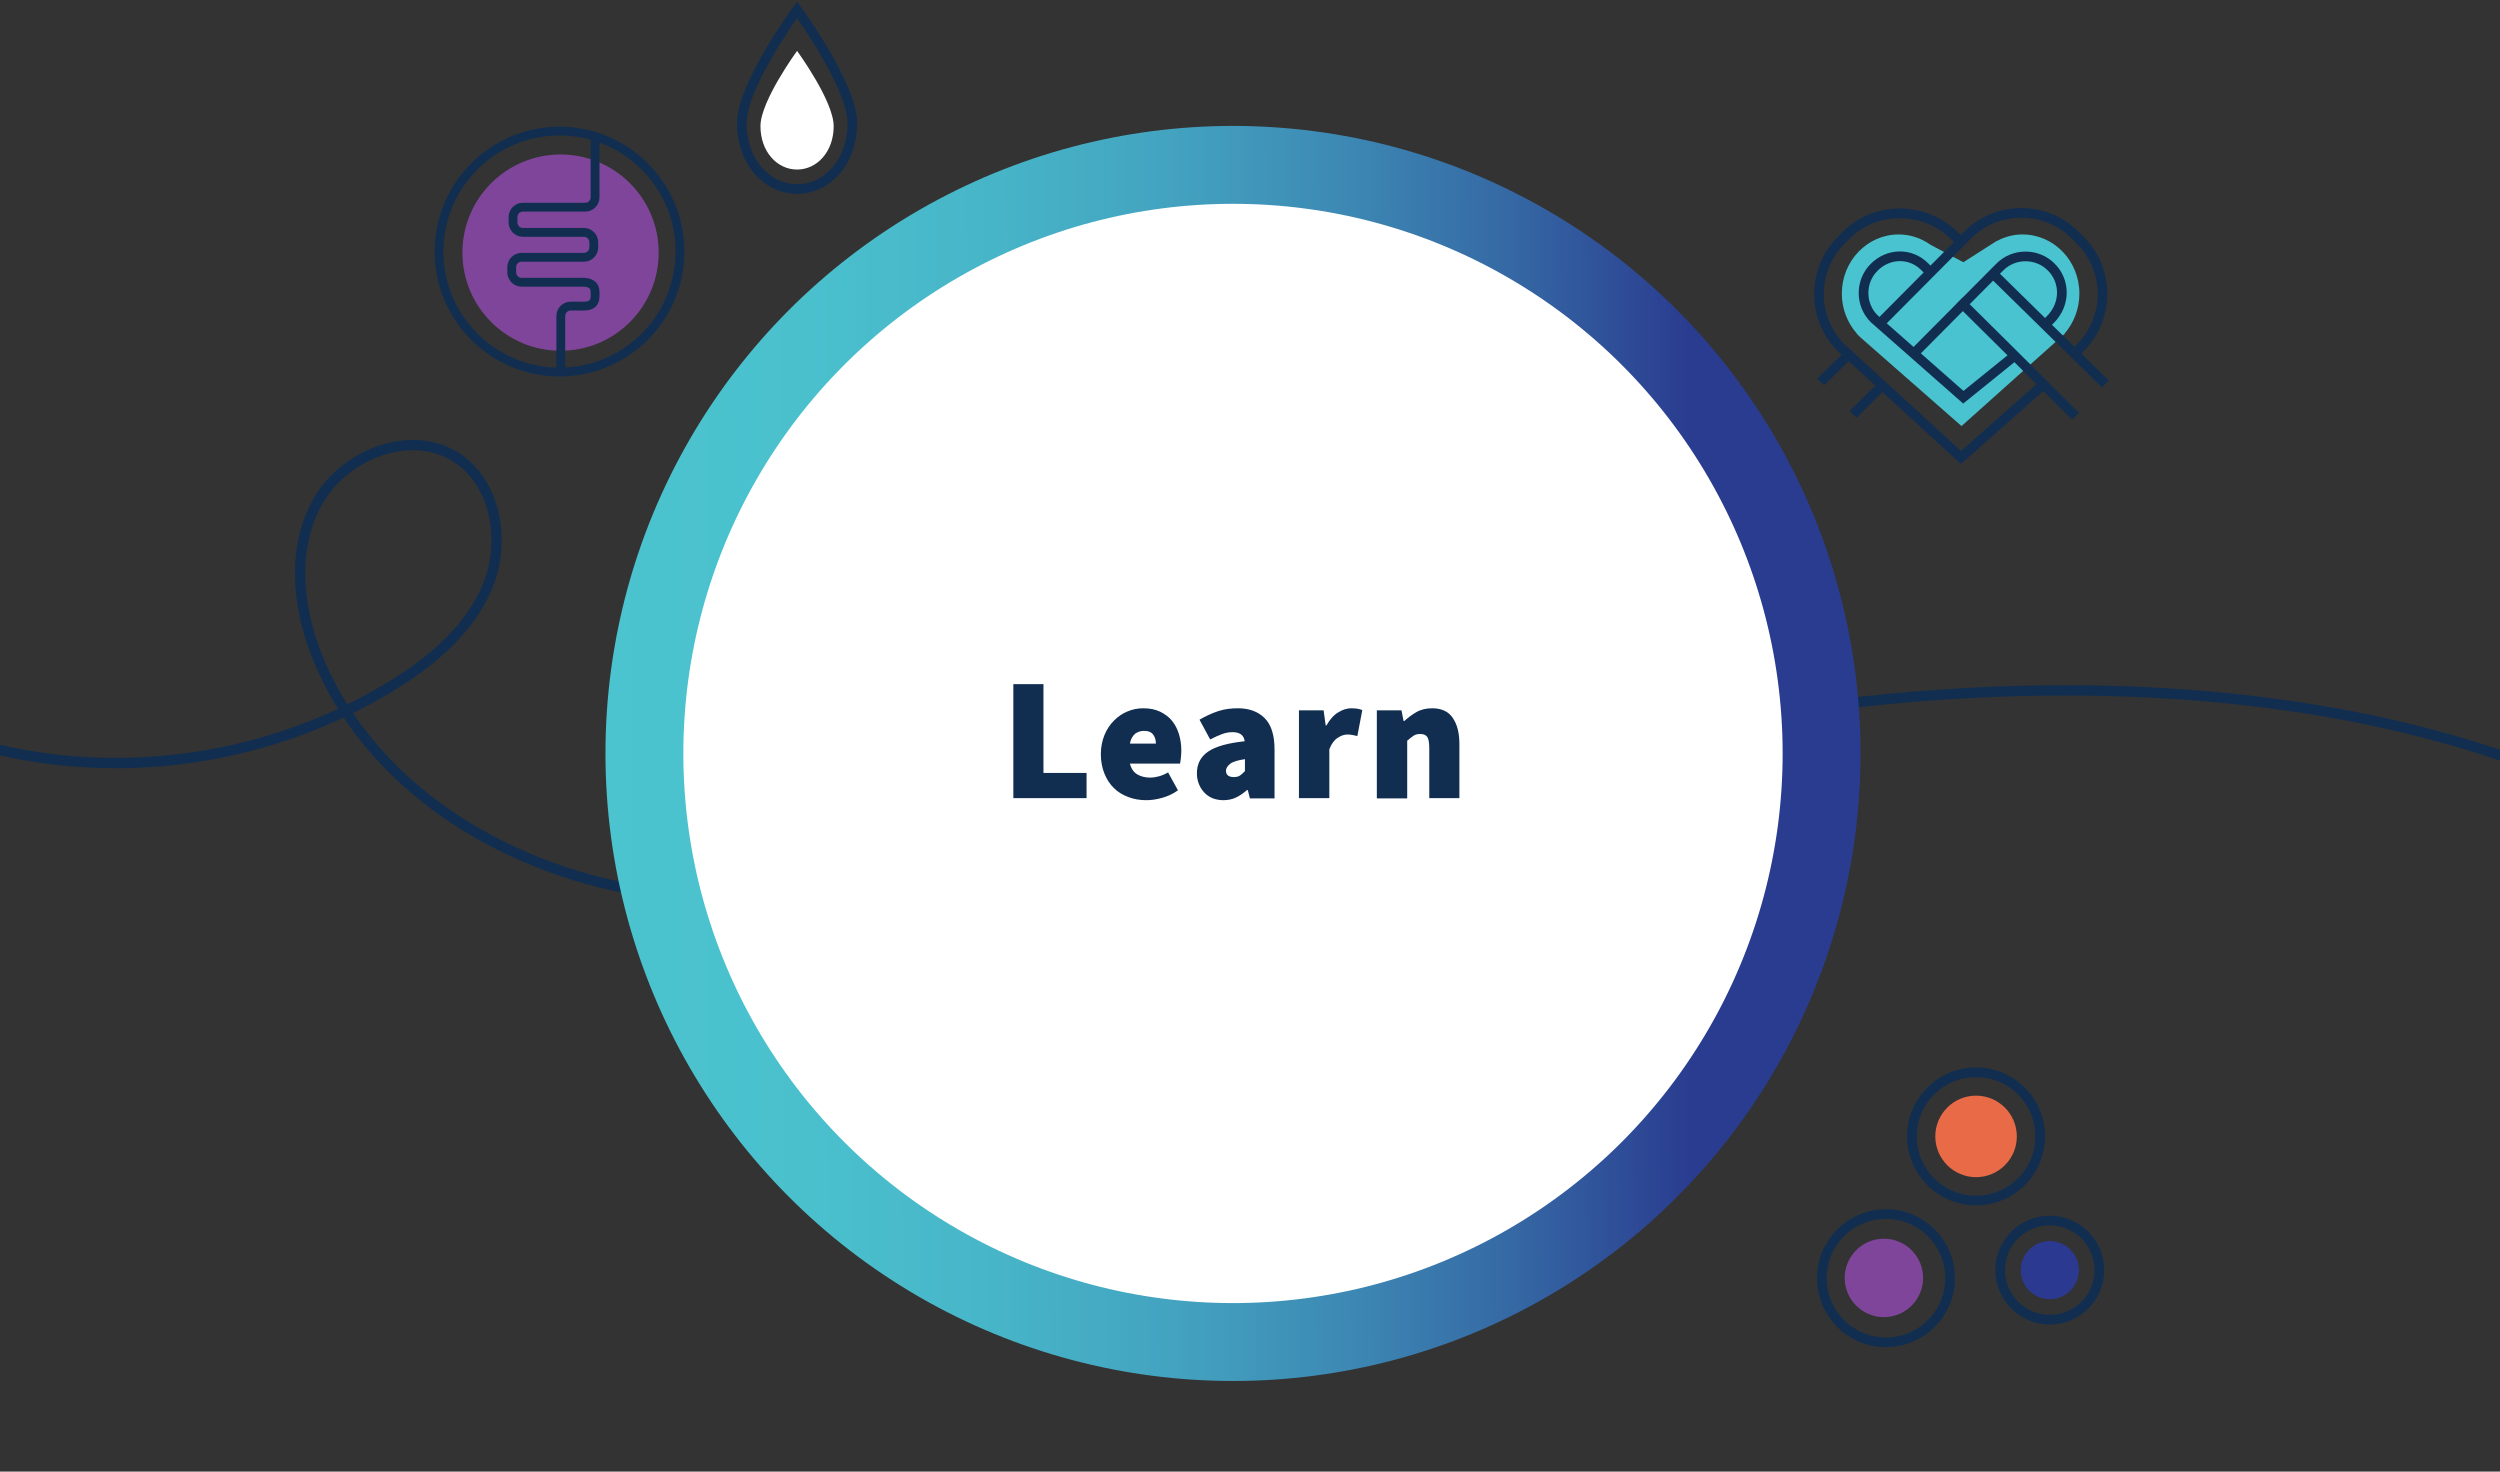<?xml version="1.0" encoding="utf-8"?>
<!-- Generator: Adobe Illustrator 22.1.0, SVG Export Plug-In . SVG Version: 6.00 Build 0)  -->
<!DOCTYPE svg PUBLIC "-//W3C//DTD SVG 1.1//EN" "http://www.w3.org/Graphics/SVG/1.1/DTD/svg11.dtd">
<svg version="1.1" id="Layer_1" xmlns="http://www.w3.org/2000/svg" xmlns:xlink="http://www.w3.org/1999/xlink" x="0px" y="0px"
	 viewBox="0 0 962.9 566.8" style="enable-background:new 0 0 962.9 566.8;" xml:space="preserve">
<rect x="0" y="0" width="962.9" height="566.8" fill="#333333" stroke="none"/>
<style type="text/css">
	.st0{fill:none;stroke:#112E50;stroke-width:3.977;stroke-miterlimit:10;}
	.st1{fill:#49C3CF;}
	.st2{fill:none;stroke:#112E50;stroke-width:3.731;stroke-miterlimit:10;}
	.st3{fill:#E96A47;}
	.st4{fill:#7F459A;}
	.st5{fill:#2B3990;}
	.st6{fill:#FFFFFF;stroke:url(#SVGID_1_);stroke-width:30;stroke-miterlimit:10;}
	.st7{fill:#112E50;}
	.st8{fill:#FFFFFF;}
	.st9{fill:none;stroke:#112E50;stroke-width:3.404;stroke-miterlimit:10;}
</style>
<g id="Layer_1_1_">
</g>
<path class="st0" d="M-0.9,288.7c51.2,12,106.9,3,151.7-24.5c15.6-9.5,30.4-22,37.2-38.9s3.1-39.1-12.2-49.1
	c-18-11.6-44.2-0.8-54.1,18.2s-6.7,42.5,2,62.1c21.7,49.3,74.3,79.9,127.7,87.3s107.5-5.3,158.5-22.7c51-17.4,105.6-5.4,157.3-20.5
	c169.5-49.5,310.5-40.5,402-7.5"/>
<g>
	<path class="st1" d="M800.9,113.1c0-12.6-9.8-22.8-21.9-22.8c-3.5,0-6.9,0.9-9.8,2.5v-0.1l-13,8.3l-12.6-6.7c-3.5-2.5-7.7-4-12.3-4
		c-12.1,0-21.9,10.2-21.9,22.8c0,5.9,2.2,11.3,5.8,15.4h-0.1l0.7,0.7c0,0,0,0,0.1,0.1c0.2,0.2,0.4,0.3,0.5,0.5l39.1,34.3l39.8-35.6
		h-0.1C798.7,124.4,800.9,119,800.9,113.1z"/>
	<g>
		<g>
			<line class="st2" x1="767.5" y1="105.3" x2="810.9" y2="147.9"/>
			<polyline class="st2" points="754.7,115.9 775.9,136.9 799.4,160.3 			"/>
			<path class="st2" d="M737.1,136.2l33.1-33.3c5.4-5.5,14.4-5.5,19.8-0.1l0,0c5.5,5.4,5.7,14.4-0.4,20.4l-1.9,1.8"/>
			<line class="st2" x1="701.2" y1="147.1" x2="711.5" y2="137.1"/>
			<line class="st2" x1="713.7" y1="159.6" x2="723.9" y2="149.5"/>
			<path class="st2" d="M787.5,147.7l-32.2,28.5l0,0L709.2,134c-11.4-11.3-11.5-29.9-0.1-41.4l2-2c11.3-11.4,30.3-11.1,41.7,0.2
				l2.5,2.3"/>
			<path class="st2" d="M724,124.6l33.8-34c11.3-11.4,29.9-11.5,41.4-0.1l2,2c11.4,11.3,11.5,29.9,0.1,41.4l-2.4,2.5"/>
			<path class="st2" d="M775.5,137.4L756.2,153l-34.3-30.2c-5.5-5.4-5.5-14.4-0.1-19.8l0,0c5.4-5.5,13.9-5.8,19.4-0.4l2.4,2.4"/>
		</g>
	</g>
</g>
<g>
	<circle class="st2" cx="761.1" cy="437.7" r="24.7"/>
	<circle class="st2" cx="726.4" cy="492.3" r="24.7"/>
	<circle class="st2" cx="789.5" cy="489.2" r="19.1"/>
	<circle class="st3" cx="761.1" cy="437.7" r="15.7"/>
	<circle class="st4" cx="725.6" cy="492.2" r="15.1"/>
	<circle class="st5" cx="789.5" cy="489.2" r="11.2"/>
</g>
<linearGradient id="SVGID_1_" gradientUnits="userSpaceOnUse" x1="712.192" y1="152.608" x2="228.794" y2="152.608" gradientTransform="matrix(1 -3.121463e-03 3.121463e-03 1 3.93 139.061)">
	<stop  offset="0.136" style="stop-color:#2A3C90"/>
	<stop  offset="0.146" style="stop-color:#2B3F91"/>
	<stop  offset="0.277" style="stop-color:#3568A4"/>
	<stop  offset="0.412" style="stop-color:#3D89B4"/>
	<stop  offset="0.549" style="stop-color:#43A3C0"/>
	<stop  offset="0.691" style="stop-color:#47B5C8"/>
	<stop  offset="0.838" style="stop-color:#4AC0CD"/>
	<stop  offset="1" style="stop-color:#4BC4CF"/>
</linearGradient>
<circle class="st6" cx="474.9" cy="290.2" r="226.7"/>
<g>
	<path class="st7" d="M390.3,307.4v-43.9h11.6v34.2h16.6v9.7L390.3,307.4L390.3,307.4z"/>
	<path class="st7" d="M441.5,308.2c-2.5,0-4.8-0.4-6.9-1.2c-2.1-0.8-4-1.9-5.5-3.4c-1.6-1.5-2.8-3.4-3.7-5.6
		c-0.9-2.2-1.4-4.7-1.4-7.5c0-2.7,0.5-5.2,1.4-7.4c0.9-2.2,2.1-4,3.7-5.6c1.5-1.5,3.2-2.7,5.2-3.5c1.9-0.8,3.9-1.2,6-1.2
		c2.5,0,4.6,0.4,6.5,1.3c1.8,0.9,3.4,2,4.6,3.5s2.1,3.2,2.7,5.2s0.9,4.1,0.9,6.4c0,1-0.1,2-0.2,2.9s-0.2,1.6-0.3,2h-19.3
		c0.5,2,1.5,3.4,2.9,4.2c1.4,0.8,3,1.2,4.9,1.2c1.2,0,2.3-0.2,3.4-0.5s2.3-0.8,3.5-1.5l3.8,6.9c-1.8,1.3-3.9,2.3-6.1,2.9
		C445.5,307.9,443.4,308.2,441.5,308.2z M435.2,286.4h10c0-1.3-0.3-2.4-1-3.4s-1.9-1.5-3.6-1.5c-1.3,0-2.4,0.4-3.4,1.1
		C436.2,283.5,435.5,284.7,435.2,286.4z"/>
	<path class="st7" d="M471.2,308.2c-1.6,0-3-0.3-4.3-0.8c-1.3-0.6-2.3-1.3-3.2-2.3s-1.5-2-2-3.3s-0.7-2.6-0.7-4
		c0-3.5,1.4-6.3,4.3-8.3s7.6-3.3,14.1-4c-0.3-2.3-1.8-3.5-4.7-3.5c-1.2,0-2.5,0.2-3.9,0.7s-2.9,1.2-4.7,2.1l-4.1-7.6
		c2.4-1.4,4.8-2.5,7.2-3.3s5-1.1,7.6-1.1c4.4,0,7.8,1.3,10.3,3.8s3.8,6.5,3.8,12.1v18.8h-9.5l-0.8-3.2h-0.3
		c-1.4,1.2-2.8,2.2-4.3,2.9C474.7,307.8,473.1,308.2,471.2,308.2z M475.3,299.3c0.9,0,1.7-0.2,2.3-0.6c0.6-0.4,1.2-1,1.9-1.7v-4.6
		c-2.8,0.4-4.7,1-5.7,1.8s-1.6,1.7-1.6,2.6C472.2,298.5,473.2,299.3,475.3,299.3z"/>
	<path class="st7" d="M500.3,307.4v-33.8h9.5l0.8,5.8h0.3c1.3-2.3,2.8-4,4.5-5c1.7-1.1,3.4-1.6,5.1-1.6c1,0,1.9,0.1,2.5,0.2
		s1.2,0.3,1.7,0.5l-1.9,10c-0.6-0.1-1.2-0.3-1.8-0.4s-1.2-0.2-2-0.2c-1.2,0-2.5,0.4-3.8,1.3c-1.3,0.8-2.4,2.3-3.2,4.4v18.8
		L500.3,307.4L500.3,307.4z"/>
	<path class="st7" d="M530.3,307.4v-33.8h9.5l0.8,4.1h0.3c1.4-1.3,2.9-2.4,4.6-3.4c1.7-1,3.8-1.5,6.1-1.5c3.7,0,6.4,1.3,8,3.8
		c1.7,2.5,2.5,5.8,2.5,10v20.8h-11.6v-19.3c0-2.2-0.3-3.6-0.8-4.3c-0.5-0.7-1.4-1.1-2.6-1.1c-1.1,0-2,0.2-2.7,0.7s-1.5,1.1-2.4,1.9
		v22.2h-11.7L530.3,307.4L530.3,307.4z"/>
</g>
<g>
	<path class="st2" d="M328.3,47.5c0,14.6-9.5,25.3-21.3,25.3c-11.7,0-21.3-10.6-21.3-25.3S307,3.8,307,3.8S328.3,32.9,328.3,47.5z"
		/>
	<path class="st8" d="M321.1,48.6c0,9.7-6.3,16.7-14.1,16.7c-7.8,0-14.1-7-14.1-16.7s14.1-29,14.1-29S321.1,38.9,321.1,48.6z"/>
</g>
<g>
	<circle class="st4" cx="215.9" cy="97.3" r="37.8"/>
	<path class="st9" d="M229.2,51.2V76c0,2.1-1.7,3.8-3.8,3.8h-24c-2.1,0-3.8,1.7-3.8,3.8v2.1c0,2.1,1.7,3.8,3.8,3.8h23.5
		c2.1,0,3.8,1.7,3.8,3.8v2c0,2.1-1.7,3.8-3.8,3.8h-24c-2.1,0-3.8,1.7-3.8,3.8v2c0,2.1,1.7,3.8,3.8,3.8h23.5c2.1,0,4.8,0.5,4.8,3.8
		v1.6c0,3.6-2.7,3.8-4.8,3.8h-4.6c-2.1,0-3.8,1.7-3.8,3.8v22.8"/>
	<circle class="st9" cx="215.5" cy="96.9" r="46.4"/>
</g>
</svg>
